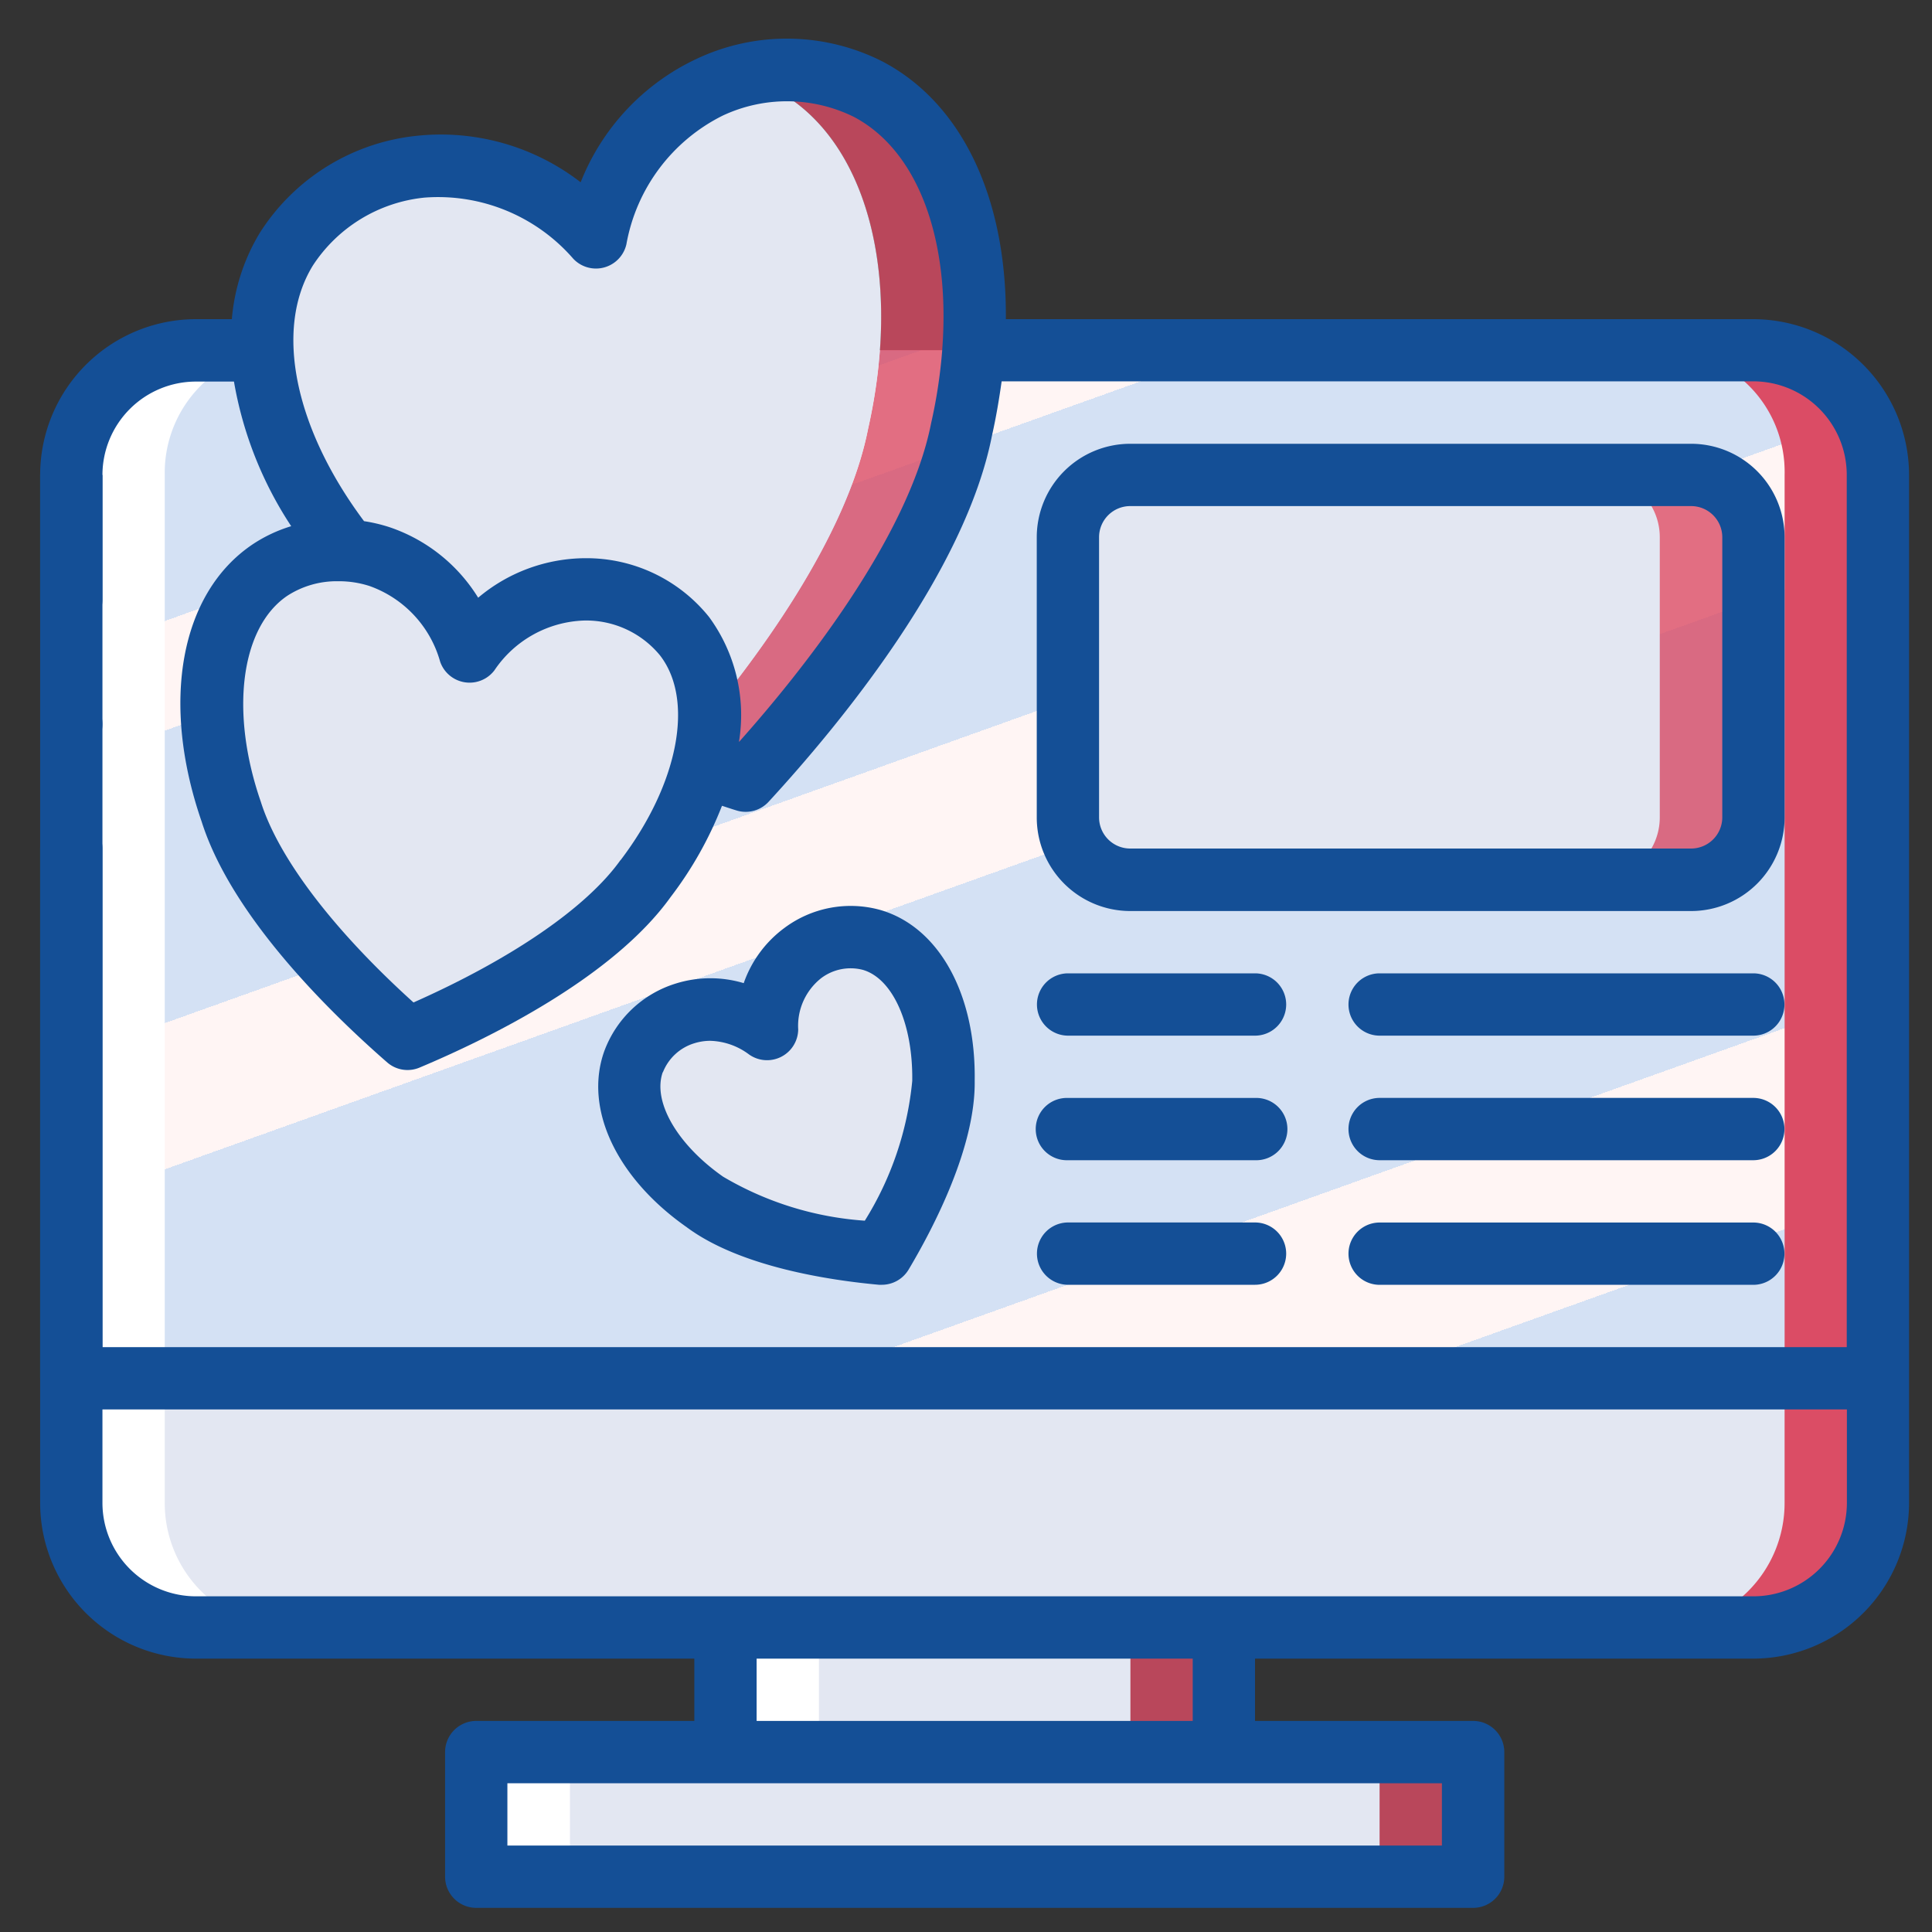 <svg id="Calque_1" data-name="Calque 1" xmlns="http://www.w3.org/2000/svg" xmlns:xlink="http://www.w3.org/1999/xlink" viewBox="0 0 400 400"><rect x="0" y="0" width="400" height="400" fill="#333333" stroke="none"/><defs><style>.cls-1,.cls-2{fill:#db4d65;}.cls-1{opacity:0.8;}.cls-3{fill:#e3e7f2;}.cls-4{fill:url(#Dégradé_sans_nom_2);}.cls-5{fill:#fff;}.cls-6{fill:#144f96;}</style><linearGradient id="Dégradé_sans_nom_2" x1="-270.3" y1="148.7" x2="-269.71" y2="149.68" gradientTransform="translate(126922.2 -41826.21) scale(469.36 281.6)" gradientUnits="userSpaceOnUse"><stop offset="0" stop-color="#d4e1f4"/><stop offset="0.17" stop-color="#d4e1f4"/><stop offset="0.2" stop-color="#d4e1f4"/><stop offset="0.2" stop-color="#dae4f4"/><stop offset="0.2" stop-color="#ebebf4"/><stop offset="0.2" stop-color="#f6f1f4"/><stop offset="0.2" stop-color="#fdf4f4"/><stop offset="0.2" stop-color="#fff5f4"/><stop offset="0.25" stop-color="#fff5f4"/><stop offset="0.26" stop-color="#fff5f4"/><stop offset="0.26" stop-color="#d4e1f4"/><stop offset="0.4" stop-color="#d4e1f4"/><stop offset="0.42" stop-color="#d4e1f4"/><stop offset="0.42" stop-color="#dae4f4"/><stop offset="0.42" stop-color="#ebebf4"/><stop offset="0.42" stop-color="#f6f1f4"/><stop offset="0.42" stop-color="#fdf4f4"/><stop offset="0.42" stop-color="#fff5f4"/><stop offset="0.49" stop-color="#fff5f4"/><stop offset="0.5" stop-color="#fff5f4"/><stop offset="0.5" stop-color="#f9f2f4"/><stop offset="0.5" stop-color="#e8ebf4"/><stop offset="0.5" stop-color="#dde5f4"/><stop offset="0.5" stop-color="#d6e2f4"/><stop offset="0.5" stop-color="#d4e1f4"/><stop offset="0.71" stop-color="#d4e1f4"/><stop offset="0.74" stop-color="#d4e1f4"/><stop offset="0.74" stop-color="#fff5f4"/><stop offset="0.83" stop-color="#fff5f4"/><stop offset="0.85" stop-color="#fff5f4"/><stop offset="0.85" stop-color="#d4e1f4"/></linearGradient></defs><title>Pictos satisfaction</title><rect class="cls-1" x="150.2" y="320.57" width="103.19" height="58.56"/><path class="cls-2" d="M40.56,72.53H363a25.8,25.8,0,0,1,25.8,25.8V311.16A25.8,25.8,0,0,1,363,337H40.56a25.8,25.8,0,0,1-25.8-25.79V98.33A25.8,25.8,0,0,1,40.56,72.53Z"/><path class="cls-1" d="M105.05,362.75H298.53A6.45,6.45,0,0,1,305,369.2v12.9a6.45,6.45,0,0,1-6.45,6.45H105.05a6.45,6.45,0,0,1-6.45-6.45V369.2A6.45,6.45,0,0,1,105.05,362.75Z"/><polygon class="cls-3" points="234.04 320.57 234.04 379.13 130.85 379.13 130.85 362.75 150.2 362.75 150.2 336.95 130.85 336.95 130.85 320.57 234.04 320.57"/><path class="cls-3" d="M40.56,72.53H343.68a25.8,25.8,0,0,1,25.8,25.8V311.16A25.8,25.8,0,0,1,343.68,337H40.56a25.8,25.8,0,0,1-25.8-25.79V98.33A25.8,25.8,0,0,1,40.56,72.53Z"/><path class="cls-3" d="M105.05,362.75H279.19a6.44,6.44,0,0,1,6.44,6.45v12.9a6.44,6.44,0,0,1-6.44,6.45H105.05a6.45,6.45,0,0,1-6.45-6.45V369.2A6.45,6.45,0,0,1,105.05,362.75Z"/><path class="cls-1" d="M388.83,285.36v-187A25.79,25.79,0,0,0,363,72.53H40.56a25.78,25.78,0,0,0-25.8,25.8v187Z"/><path class="cls-4" d="M369.48,285.36v-187A25.15,25.15,0,0,0,345,72.53H39.22a25.15,25.15,0,0,0-24.46,25.8v187Z"/><path class="cls-1" d="M199.08,88.78c-4.7,24-26,52.56-44.69,72.88-2.9-.84-5.93-1.81-9-2.84l-5.09-3.09c17.28-19.67,35.15-45.21,39.41-66.95,7.28-32.31-.46-60.43-19.42-70.36a29.4,29.4,0,0,0-7-2.65,36.61,36.61,0,0,1,26.38,2.65C198.63,28.35,206.37,56.47,199.08,88.78Z"/><path class="cls-3" d="M179.74,88.78c-4.26,21.74-22.13,47.28-39.41,66.95l-68.56-41.8c-17.41-22-22.44-46.11-12.51-62.3A37.07,37.07,0,0,1,81.7,35.51a39.7,39.7,0,0,1,26.19,2.39,48.66,48.66,0,0,1,15.48,11.22,42,42,0,0,1,29.92-33.35,29.83,29.83,0,0,1,7,2.65C179.28,28.35,187,56.47,179.74,88.78Z"/><path class="cls-3" d="M97.22,134.9c13.92-18.34,35.38-14.92,44.51-3.19s5.93,31.78-8,50.12c-9.9,13.84-31.61,25.8-49.29,33.26C69.94,202.5,53,184.39,47.92,168.15c-7.53-21.76-4.33-41.81,8-50.12S89.69,113.14,97.22,134.9Z"/><path class="cls-3" d="M158.8,213a17.6,17.6,0,0,1,21.68-18.41c9.14,2.67,15.08,14.31,14.86,29.09.14,10.93-6.5,25.32-12.77,35.86-12.22-1.09-27.77-4.16-36.54-10.68-12.11-8.49-18-20.12-14.86-29.09A17.6,17.6,0,0,1,158.8,213Z"/><path class="cls-1" d="M234,98.33H350.13a12.9,12.9,0,0,1,12.9,12.9v58a12.91,12.91,0,0,1-12.9,12.9H234a12.91,12.91,0,0,1-12.9-12.9v-58A12.9,12.9,0,0,1,234,98.33Z"/><path class="cls-3" d="M234,98.33h96.74a12.9,12.9,0,0,1,12.9,12.9v58a12.91,12.91,0,0,1-12.9,12.9H234a12.91,12.91,0,0,1-12.9-12.9v-58A12.9,12.9,0,0,1,234,98.33Z"/><path class="cls-5" d="M59.91,337H40.56a25.78,25.78,0,0,1-25.8-25.79V98.33A25.16,25.16,0,0,1,39.2,72.53H54.29l.07.39A25.5,25.5,0,0,0,34.11,98.33V311.16A25.78,25.78,0,0,0,59.91,337Z"/><path class="cls-5" d="M118,369.2v12.9a6.47,6.47,0,0,0,6.45,6.45H105.05a6.47,6.47,0,0,1-6.45-6.45V369.2a6.47,6.47,0,0,1,6.45-6.45H124.4A6.47,6.47,0,0,0,118,369.2Z"/><rect class="cls-5" x="150.2" y="336.95" width="19.35" height="25.8"/><polygon class="cls-6" points="21.21 98.33 21.21 182.17 21.21 285.36 8.31 285.36 8.31 182.17 8.31 98.33 21.21 98.33"/><path class="cls-6" d="M14.76,156.37a6.75,6.75,0,0,0,4.58-1.87,6.55,6.55,0,0,0,0-9.16l-1-.77a5.07,5.07,0,0,0-1.16-.59,4.38,4.38,0,0,0-1.16-.38,9.4,9.4,0,0,0-1.29-.13,6.75,6.75,0,0,0-4.58,1.87,6.67,6.67,0,0,0,0,9.16,6.7,6.7,0,0,0,2.13,1.35A6.26,6.26,0,0,0,14.76,156.37Z"/><path class="cls-6" d="M363,66.08H208.25c.21-24.78-8.89-44.63-25.58-53.37a43.79,43.79,0,0,0-38.5-.5,47.49,47.49,0,0,0-23.95,25.53,47.32,47.32,0,0,0-33.67-9.65A43.83,43.83,0,0,0,53.76,48.26,41.12,41.12,0,0,0,48,66.08H40.56A32.29,32.29,0,0,0,8.31,98.33v25.79a6.45,6.45,0,0,0,12.9,0V98.33A19.37,19.37,0,0,1,40.56,79h7.88a78.51,78.51,0,0,0,11.85,29.94,30.24,30.24,0,0,0-8,3.77c-15,10.1-19.09,32.7-10.54,57.4C48,189.83,68.52,209.81,80.21,220A6.41,6.41,0,0,0,86.94,221c14.27-6,40-18.63,51.93-35.31a77.35,77.35,0,0,0,10.61-18.86c1,.32,2.11.7,3.12,1a6.43,6.43,0,0,0,6.53-1.83c14.89-16.17,40.7-47.56,46.25-75.83.86-3.81,1.48-7.55,2-11.22H363a19.38,19.38,0,0,1,19.35,19.35V278.91H21.21V175.72a6.45,6.45,0,0,0-12.9,0V311.16A32.28,32.28,0,0,0,40.56,343.4H143.75v12.9H98.6a6.45,6.45,0,0,0-6.45,6.45v25.8A6.45,6.45,0,0,0,98.6,395H305a6.45,6.45,0,0,0,6.45-6.45v-25.8A6.45,6.45,0,0,0,305,356.3H259.84V343.4H363a32.29,32.29,0,0,0,32.25-32.24V98.33A32.3,32.3,0,0,0,363,66.08Zm-234.54,112c-7,9.82-22.53,20.45-42.85,29.47C69.13,192.66,57.7,177.73,54,166c-6.44-18.59-4.18-36.13,5.5-42.66a18.81,18.81,0,0,1,10.5-3,20.49,20.49,0,0,1,6.54,1A23.28,23.28,0,0,1,91.13,137a6.45,6.45,0,0,0,11.23,1.79,23.29,23.29,0,0,1,18.7-10.32h.11a19.78,19.78,0,0,1,15.46,7.2C143.8,144.88,140.5,162.26,128.49,178.08ZM153,153.57a34.36,34.36,0,0,0-6.19-25.82,32.53,32.53,0,0,0-25.64-12.18H121a34.63,34.63,0,0,0-22,8.18,34.56,34.56,0,0,0-18.35-14.6,33,33,0,0,0-5.28-1.25C61,88.68,56.71,68.12,64.76,55A31.33,31.33,0,0,1,87.92,40.91a37.05,37.05,0,0,1,30.77,12.66,6.46,6.46,0,0,0,11-3,37,37,0,0,1,19.91-26.62,31.31,31.31,0,0,1,27.11.21c13.39,7,20.12,25.52,18.36,48.31l0,.09v0a105.21,105.21,0,0,1-2.28,15c-4.69,23.95-27.26,52-39.74,66ZM298.53,382.1H105.05V369.2H298.53Zm-51.59-25.8H156.65V343.4h90.29ZM363,330.5H40.56a19.36,19.36,0,0,1-19.35-19.34V291.81H382.38v19.35A19.37,19.37,0,0,1,363,330.5Z"/><path class="cls-6" d="M182,266l.57,0a6.47,6.47,0,0,0,5.55-3.15c5.18-8.7,13.86-25.38,13.68-39.07.27-17.95-7.39-31.83-19.5-35.37a22.92,22.92,0,0,0-19.92,3.73,24,24,0,0,0-8.4,11.41,24,24,0,0,0-14.16.11,23,23,0,0,0-14.72,14c-4.23,11.88,2.53,26.22,17.09,36.43C153.29,262.33,171.89,265.08,182,266Zm-44.75-44a10.17,10.17,0,0,1,6.49-6,11.07,11.07,0,0,1,3.28-.51,14,14,0,0,1,8.08,2.84,6.45,6.45,0,0,0,10.16-5.18A12.58,12.58,0,0,1,170,202.53a10.11,10.11,0,0,1,8.65-1.73c6.19,1.81,10.39,11.18,10.22,23a66.65,66.65,0,0,1-9.82,28.93,66.6,66.6,0,0,1-29.34-9.11c-9.52-6.67-14.65-15.57-12.49-21.65Z"/><path class="cls-6" d="M369.48,111.23a19.37,19.37,0,0,0-19.35-19.35H234a19.37,19.37,0,0,0-19.35,19.35v58A19.37,19.37,0,0,0,234,188.62H350.13a19.37,19.37,0,0,0,19.35-19.35Zm-12.9,58a6.46,6.46,0,0,1-6.45,6.45H234a6.45,6.45,0,0,1-6.45-6.45v-58a6.45,6.45,0,0,1,6.45-6.45H350.13a6.45,6.45,0,0,1,6.45,6.45Z"/><path class="cls-6" d="M221.14,214.42h38.7a6.45,6.45,0,1,0,0-12.9h-38.7a6.45,6.45,0,0,0,0,12.9Z"/><path class="cls-6" d="M221.14,240.21h38.7a6.45,6.45,0,1,0,0-12.89h-38.7a6.45,6.45,0,1,0,0,12.89Z"/><path class="cls-6" d="M221.14,266h38.7a6.45,6.45,0,1,0,0-12.9h-38.7a6.45,6.45,0,1,0,0,12.9Z"/><path class="cls-6" d="M363,201.52H285.64a6.45,6.45,0,0,0,0,12.9H363a6.45,6.45,0,1,0,0-12.9Z"/><path class="cls-6" d="M363,227.31H285.64a6.45,6.45,0,1,0,0,12.9H363a6.45,6.45,0,1,0,0-12.9Z"/><path class="cls-6" d="M363,253.11H285.64a6.45,6.45,0,1,0,0,12.9H363a6.45,6.45,0,1,0,0-12.9Z"/></svg>